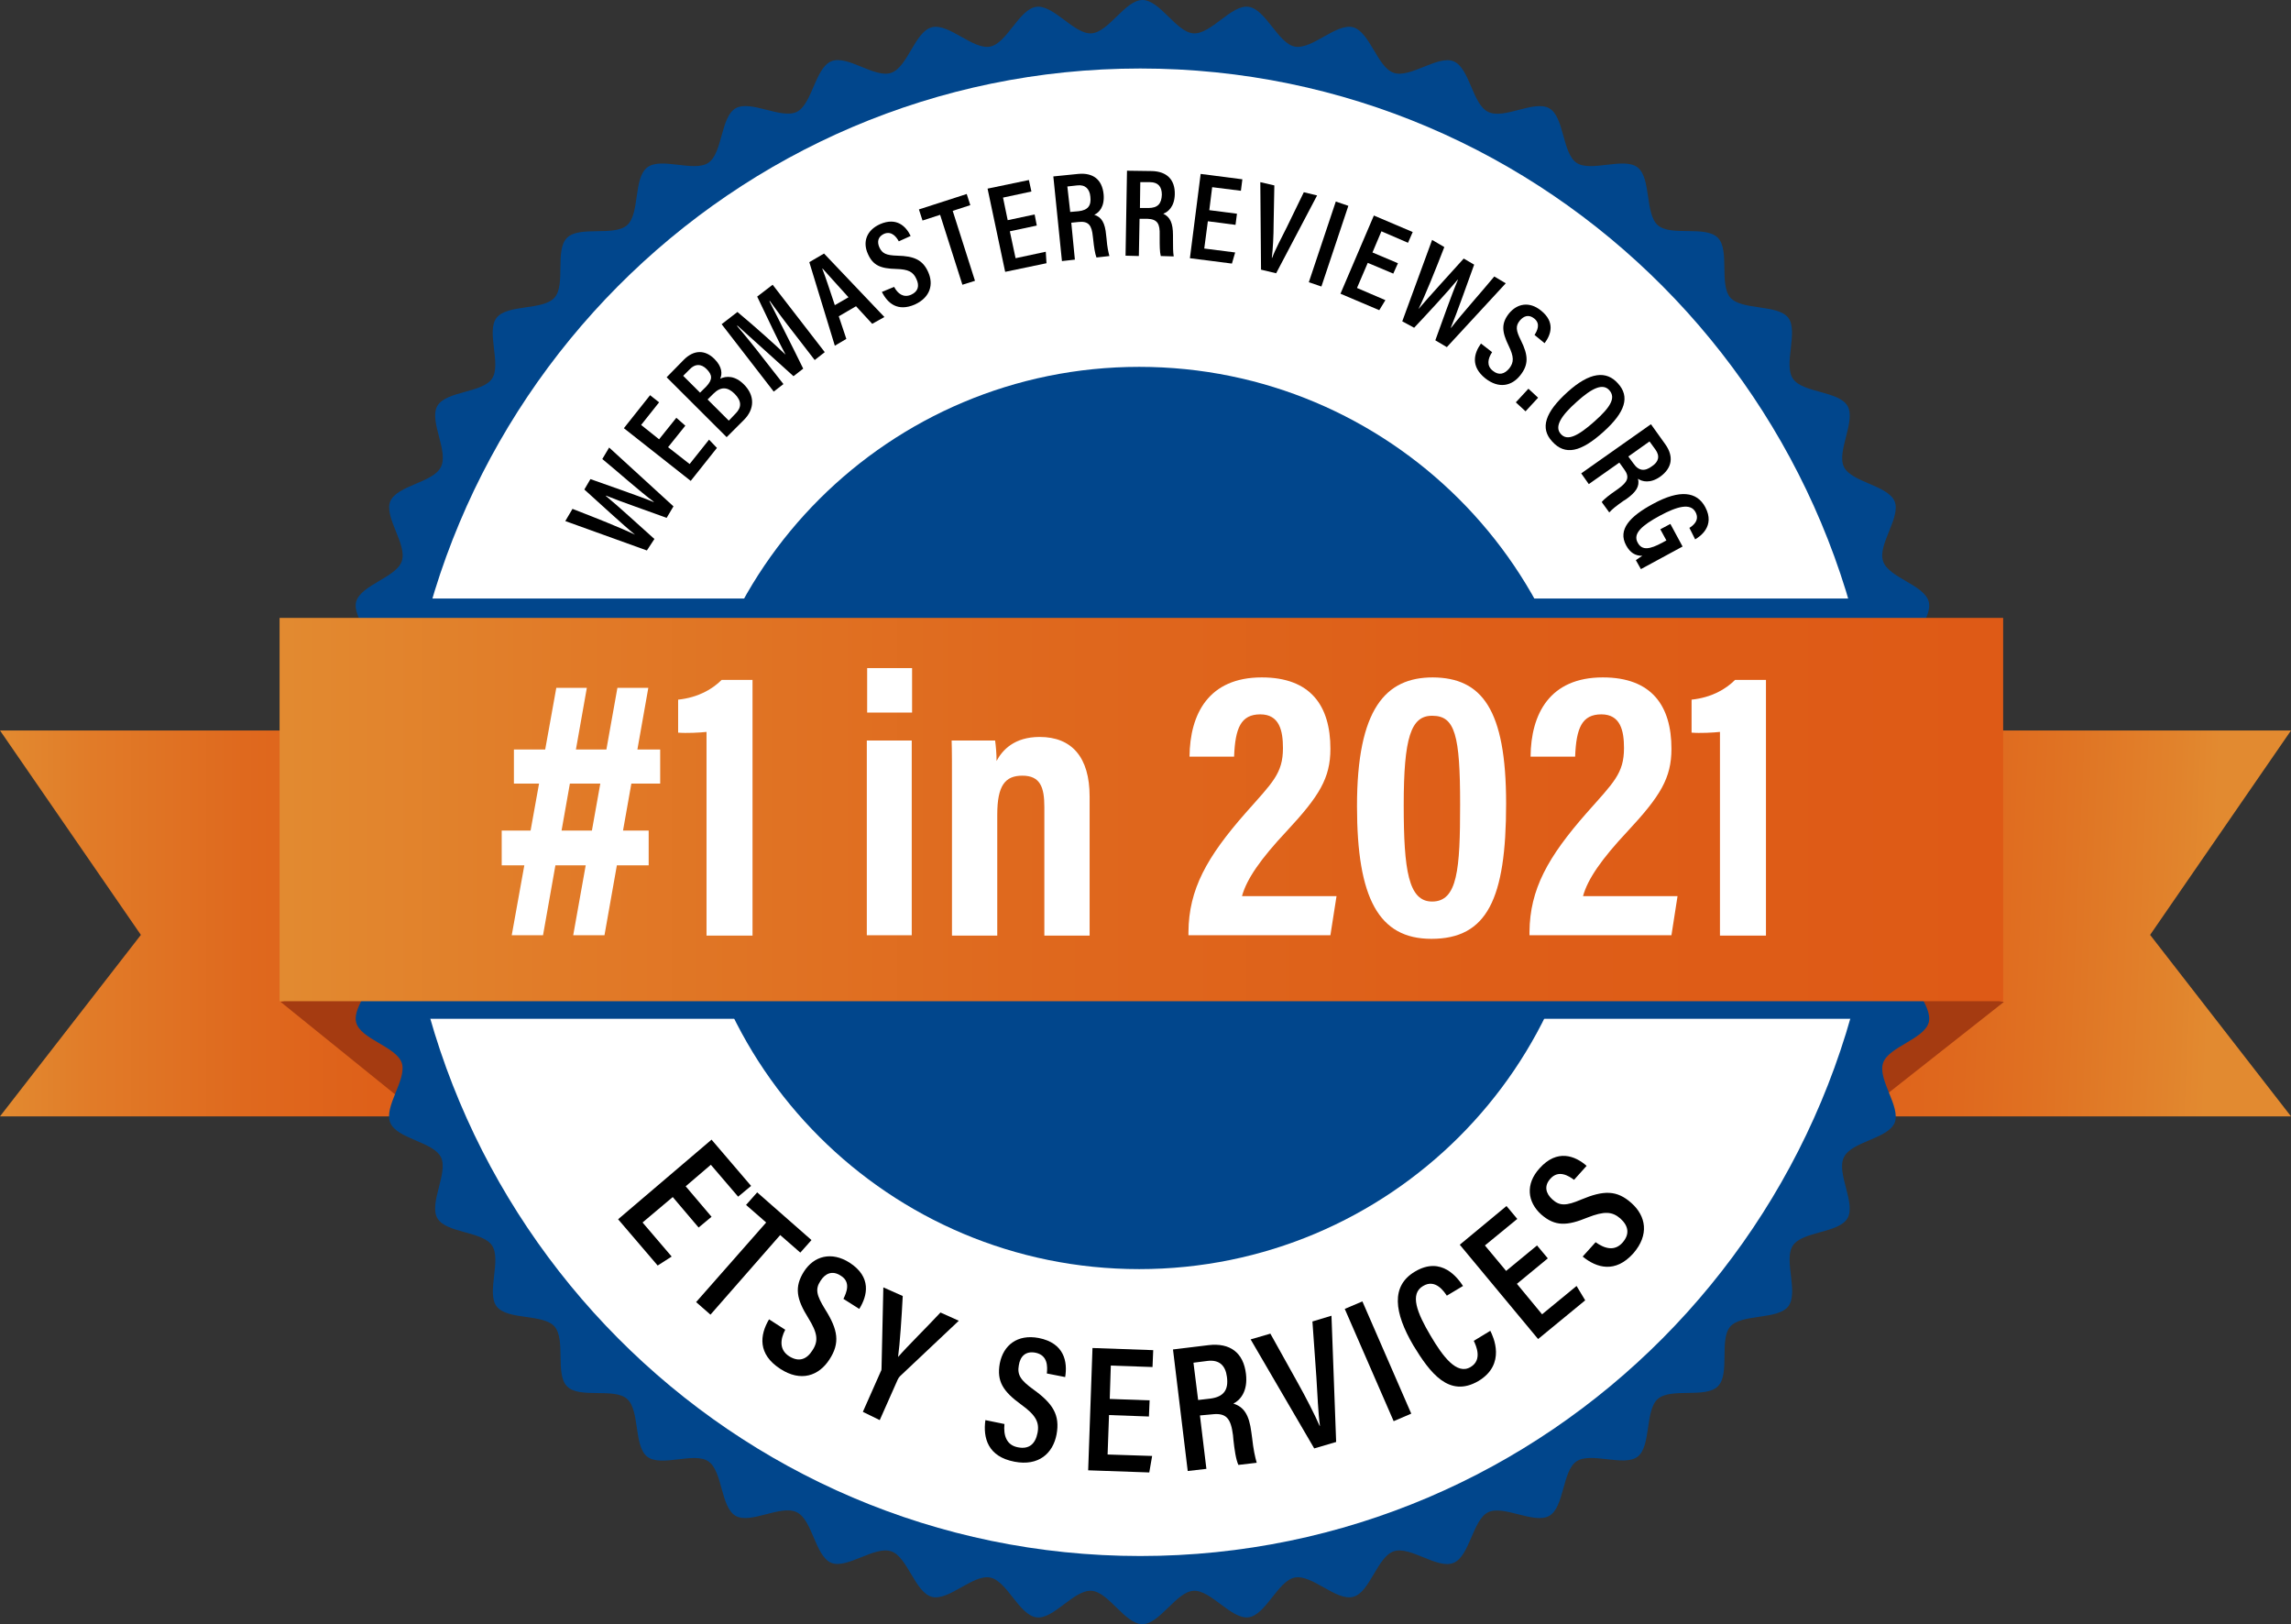 <svg width="79" height="56" viewBox="0 0 79 56" fill="none" xmlns="http://www.w3.org/2000/svg">
<rect x="0" y="0" width="79" height="56" fill="#333333" stroke="none"/>
<path d="M59.123 38.492H79L74.142 32.235L79 25.187H59.123V38.492Z" fill="url(#paint0_linear)"/>
<path d="M19.877 38.492H0L4.858 32.235L0 25.187H19.877V38.492Z" fill="url(#paint1_linear)"/>
<path d="M69.099 34.547L63.795 38.726L63.138 33.15L69.099 34.547Z" fill="#A53B11"/>
<path d="M9.678 34.547L15.081 38.912L15.862 32.507L9.678 34.547Z" fill="#A53B11"/>
<path d="M67.451 28.006C67.451 28.612 66.335 29.169 66.298 29.762C66.261 30.368 67.29 31.073 67.215 31.654C67.141 32.247 65.951 32.668 65.84 33.249C65.728 33.842 66.657 34.671 66.509 35.252C66.348 35.833 65.121 36.093 64.935 36.649C64.737 37.218 65.555 38.17 65.332 38.714C65.096 39.27 63.844 39.357 63.584 39.901C63.312 40.445 64.005 41.484 63.708 42.003C63.411 42.522 62.159 42.448 61.825 42.943C61.49 43.437 62.035 44.563 61.663 45.045C61.292 45.515 60.065 45.292 59.668 45.737C59.272 46.182 59.668 47.382 59.235 47.802C58.813 48.223 57.624 47.839 57.165 48.235C56.719 48.631 56.942 49.855 56.471 50.226C56 50.584 54.86 50.053 54.364 50.386C53.869 50.72 53.943 51.969 53.423 52.266C52.902 52.563 51.849 51.883 51.316 52.142C50.783 52.402 50.684 53.651 50.126 53.886C49.569 54.121 48.627 53.292 48.057 53.49C47.487 53.688 47.239 54.912 46.657 55.06C46.074 55.209 45.244 54.281 44.649 54.393C44.067 54.504 43.645 55.691 43.05 55.765C42.456 55.839 41.749 54.813 41.154 54.85C40.56 54.887 39.989 56 39.395 56C38.788 56 38.23 54.887 37.635 54.85C37.028 54.813 36.322 55.852 35.739 55.765C35.144 55.691 34.723 54.504 34.14 54.393C33.546 54.281 32.715 55.209 32.133 55.06C31.55 54.9 31.29 53.675 30.733 53.49C30.163 53.292 29.208 54.108 28.663 53.886C28.105 53.651 28.019 52.402 27.474 52.142C26.928 51.87 25.887 52.563 25.367 52.266C24.846 51.969 24.921 50.72 24.425 50.386C23.929 50.053 22.802 50.597 22.318 50.226C21.847 49.855 22.07 48.631 21.624 48.235C21.178 47.839 19.976 48.235 19.555 47.802C19.134 47.382 19.518 46.195 19.121 45.737C18.725 45.292 17.498 45.527 17.126 45.045C16.767 44.575 17.299 43.437 16.965 42.943C16.63 42.448 15.379 42.522 15.081 42.003C14.784 41.484 15.466 40.433 15.205 39.901C14.945 39.369 13.693 39.27 13.458 38.714C13.223 38.158 14.04 37.218 13.854 36.649C13.656 36.08 12.429 35.833 12.281 35.252C12.132 34.671 13.061 33.842 12.95 33.249C12.838 32.668 11.649 32.247 11.574 31.654C11.5 31.06 12.528 30.355 12.491 29.762C12.454 29.169 11.339 28.6 11.339 28.006C11.339 27.4 12.454 26.844 12.491 26.238C12.528 25.632 11.488 24.927 11.574 24.346C11.649 23.753 12.838 23.332 12.95 22.751C13.061 22.158 12.132 21.329 12.281 20.748C12.442 20.167 13.669 19.907 13.854 19.351C14.053 18.782 13.235 17.83 13.458 17.286C13.693 16.73 14.945 16.643 15.205 16.099C15.478 15.555 14.784 14.516 15.081 13.997C15.379 13.478 16.63 13.552 16.965 13.057C17.299 12.563 16.754 11.425 17.126 10.955C17.498 10.485 18.725 10.708 19.121 10.263C19.518 9.818 19.121 8.618 19.555 8.198C19.976 7.777 21.166 8.161 21.624 7.765C22.07 7.369 21.835 6.145 22.318 5.774C22.789 5.403 23.929 5.947 24.425 5.614C24.921 5.28 24.846 4.031 25.367 3.734C25.887 3.437 26.941 4.117 27.474 3.858C28.006 3.598 28.105 2.349 28.663 2.114C29.221 1.879 30.163 2.708 30.733 2.51C31.303 2.312 31.55 1.088 32.133 0.94C32.715 0.791 33.546 1.719 34.14 1.607C34.723 1.496 35.144 0.309 35.739 0.235C36.334 0.161 37.04 1.187 37.635 1.15C38.23 1.113 38.8 0 39.395 0C40.002 0 40.56 1.113 41.154 1.15C41.762 1.187 42.468 0.148 43.05 0.235C43.645 0.309 44.067 1.496 44.649 1.607C45.244 1.719 46.074 0.791 46.657 0.94C47.239 1.1 47.499 2.325 48.057 2.51C48.627 2.708 49.581 1.892 50.126 2.114C50.684 2.349 50.771 3.598 51.316 3.858C51.861 4.13 52.902 3.437 53.423 3.734C53.943 4.031 53.869 5.28 54.364 5.614C54.86 5.947 56 5.403 56.471 5.774C56.942 6.145 56.719 7.369 57.165 7.765C57.611 8.161 58.813 7.765 59.235 8.198C59.656 8.618 59.272 9.805 59.668 10.263C60.065 10.708 61.292 10.485 61.663 10.955C62.023 11.425 61.49 12.563 61.825 13.057C62.159 13.552 63.411 13.478 63.708 13.997C64.005 14.516 63.324 15.567 63.584 16.099C63.844 16.631 65.096 16.73 65.332 17.286C65.555 17.842 64.737 18.782 64.935 19.351C65.121 19.92 66.36 20.167 66.509 20.748C66.657 21.329 65.728 22.158 65.84 22.751C65.951 23.332 67.141 23.753 67.215 24.346C67.29 24.94 66.261 25.645 66.298 26.238C66.335 26.831 67.451 27.4 67.451 28.006Z" fill="#01468C"/>
<path d="M64.799 28.006C64.799 42.164 53.398 53.651 39.32 53.651C25.255 53.651 13.842 42.164 13.842 28.006C13.842 13.848 25.243 2.362 39.32 2.362C53.385 2.362 64.799 13.836 64.799 28.006Z" fill="white"/>
<path d="M54.873 28.204C54.873 36.797 47.896 43.759 39.283 43.759C30.671 43.759 23.694 36.797 23.694 28.204C23.694 19.61 30.671 12.649 39.283 12.649C47.896 12.649 54.873 19.61 54.873 28.204Z" fill="#01468C"/>
<path d="M65.059 20.637H13.693V35.128H65.059V20.637Z" fill="#01468C"/>
<path d="M69.074 21.305H9.641V34.522H69.074V21.305Z" fill="url(#paint2_linear)"/>
<path d="M24.09 42.325L23.198 41.274L22.157 42.151L23.161 43.326L22.678 43.635L21.314 42.04L24.536 39.295L25.9 40.89L25.453 41.261L24.512 40.161L23.644 40.903L24.536 41.954L24.09 42.325Z" fill="black"/>
<path d="M26.42 42.151L25.726 41.546L26.11 41.113L27.982 42.757L27.597 43.19L26.903 42.584L24.499 45.329L24.004 44.896L26.42 42.151Z" fill="black"/>
<path d="M27.077 45.849C26.903 46.182 26.866 46.541 27.213 46.764C27.548 46.974 27.82 46.875 28.019 46.553C28.229 46.232 28.192 45.96 27.87 45.441C27.461 44.785 27.387 44.377 27.721 43.845C28.068 43.301 28.675 43.141 29.295 43.536C30.063 44.031 29.915 44.674 29.63 45.131L29.084 44.785C29.183 44.575 29.357 44.204 28.985 43.981C28.7 43.796 28.452 43.907 28.291 44.167C28.105 44.451 28.155 44.661 28.452 45.144C28.898 45.849 28.973 46.306 28.601 46.875C28.242 47.431 27.622 47.666 26.903 47.196C26.123 46.689 26.197 46.034 26.519 45.49L27.077 45.849Z" fill="black"/>
<path d="M29.754 48.68L30.373 47.283C30.398 47.246 30.398 47.209 30.398 47.159L30.46 44.389L31.129 44.686C31.092 45.416 31.03 46.343 30.968 46.788C31.303 46.405 31.959 45.762 32.43 45.255L33.062 45.539L31.03 47.456C31.005 47.481 30.98 47.518 30.956 47.567L30.336 48.965L29.754 48.68Z" fill="black"/>
<path d="M34.636 49.1C34.599 49.484 34.698 49.83 35.107 49.904C35.491 49.978 35.702 49.781 35.776 49.41C35.85 49.039 35.714 48.791 35.218 48.433C34.587 47.975 34.364 47.629 34.475 47.011C34.599 46.38 35.082 45.997 35.813 46.133C36.706 46.306 36.817 46.961 36.73 47.481L36.098 47.357C36.123 47.122 36.136 46.726 35.702 46.64C35.367 46.578 35.181 46.764 35.132 47.073C35.07 47.407 35.194 47.592 35.64 47.913C36.309 48.396 36.557 48.791 36.433 49.459C36.309 50.114 35.813 50.559 34.983 50.399C34.066 50.226 33.893 49.583 33.979 48.965L34.636 49.1Z" fill="black"/>
<path d="M39.618 48.841L38.242 48.791L38.193 50.151L39.729 50.201L39.63 50.77L37.523 50.696L37.672 46.479L39.766 46.553L39.742 47.135L38.304 47.085L38.267 48.235L39.642 48.284L39.618 48.841Z" fill="black"/>
<path d="M41.377 48.804L41.6 50.646L40.956 50.72L40.448 46.529L41.675 46.38C42.418 46.294 42.877 46.64 42.964 47.369C43.038 47.988 42.753 48.284 42.53 48.396C42.889 48.507 43.075 48.779 43.15 49.385L43.174 49.558C43.224 50.003 43.273 50.213 43.335 50.436L42.703 50.51C42.617 50.325 42.567 49.978 42.53 49.632L42.517 49.484C42.443 48.915 42.294 48.705 41.786 48.767L41.377 48.804ZM41.315 48.272L41.737 48.223C42.208 48.161 42.369 47.913 42.307 47.468C42.257 47.085 42.047 46.875 41.638 46.924L41.154 46.986L41.315 48.272Z" fill="black"/>
<path d="M45.318 49.941L43.125 46.182L43.806 45.984L44.736 47.654C45.021 48.161 45.331 48.767 45.504 49.162H45.516C45.455 48.754 45.43 48.062 45.392 47.481L45.256 45.564L45.913 45.366L46.074 49.719L45.318 49.941Z" fill="black"/>
<path d="M46.979 44.872L48.664 48.742L48.057 49.002L46.371 45.131L46.979 44.872Z" fill="black"/>
<path d="M51.39 45.886C51.489 46.084 51.948 47.036 50.981 47.617C49.965 48.21 49.309 47.332 48.738 46.393C48.069 45.255 47.958 44.34 48.788 43.846C49.717 43.289 50.275 44.08 50.449 44.34L49.891 44.674C49.804 44.55 49.507 44.08 49.073 44.34C48.602 44.612 48.862 45.267 49.333 46.059C49.755 46.776 50.238 47.419 50.709 47.135C51.13 46.887 50.895 46.393 50.82 46.232L51.39 45.886Z" fill="black"/>
<path d="M53.373 43.388L52.307 44.266L53.175 45.317L54.364 44.34L54.662 44.835L53.038 46.17L50.337 42.918L51.948 41.583L52.32 42.028L51.204 42.943L51.935 43.821L53.001 42.943L53.373 43.388Z" fill="black"/>
<path d="M55.021 42.831C55.331 43.054 55.678 43.153 55.95 42.844C56.211 42.547 56.149 42.263 55.876 42.015C55.591 41.768 55.319 41.756 54.748 41.978C54.03 42.275 53.621 42.288 53.15 41.879C52.667 41.447 52.592 40.828 53.088 40.284C53.695 39.604 54.315 39.852 54.711 40.198L54.278 40.68C54.092 40.544 53.745 40.322 53.46 40.643C53.237 40.89 53.299 41.15 53.534 41.36C53.782 41.583 54.005 41.583 54.525 41.36C55.294 41.039 55.752 41.026 56.26 41.484C56.756 41.929 56.88 42.572 56.322 43.215C55.703 43.907 55.058 43.722 54.575 43.326L55.021 42.831Z" fill="black"/>
<path d="M17.3 28.637H22.368V29.836H17.3V28.637V28.637ZM19.183 23.716H20.236L18.725 32.247H17.646L19.183 23.716ZM17.721 25.842H22.765V27.017H17.721V25.842V25.842ZM21.29 23.716H22.356L20.844 32.247H19.766L21.29 23.716Z" fill="white"/>
<path d="M24.363 32.247V25.236C24.14 25.261 23.669 25.286 23.384 25.261V24.124C24.078 24.049 24.561 23.765 24.884 23.444H25.949V32.26H24.363V32.247Z" fill="white"/>
<path d="M29.89 25.533H31.439V32.247H29.89V25.533ZM29.902 23.036H31.451V24.569H29.902V23.036Z" fill="white"/>
<path d="M32.827 27.623C32.827 26.238 32.827 25.879 32.815 25.533H34.314C34.339 25.706 34.364 25.978 34.364 26.238C34.562 25.867 34.971 25.41 35.85 25.41C36.953 25.41 37.573 26.102 37.573 27.462V32.26H36.012V27.821C36.012 27.153 35.875 26.745 35.256 26.745C34.661 26.745 34.388 27.079 34.388 28.093V32.26H32.827V27.623V27.623Z" fill="white"/>
<path d="M40.981 32.247V32.136C40.993 30.665 41.613 29.552 42.951 28.031C43.881 26.98 44.24 26.671 44.24 25.793C44.24 25.187 44.116 24.631 43.459 24.631C42.79 24.631 42.592 25.101 42.555 26.09H41.018C41.031 24.618 41.675 23.357 43.509 23.357C45.194 23.357 45.876 24.334 45.876 25.818C45.876 26.831 45.492 27.45 44.364 28.662C43.472 29.614 42.989 30.306 42.827 30.899H46.087L45.876 32.247H40.981V32.247Z" fill="white"/>
<path d="M51.935 27.709C51.935 30.998 51.279 32.371 49.358 32.371C47.536 32.371 46.793 30.961 46.793 27.796C46.793 24.433 47.784 23.357 49.407 23.357C51.093 23.369 51.935 24.445 51.935 27.709ZM48.404 27.759C48.404 29.997 48.565 31.085 49.383 31.085C50.263 31.085 50.349 29.972 50.349 27.734C50.349 25.36 50.176 24.68 49.395 24.68C48.651 24.668 48.404 25.434 48.404 27.759Z" fill="white"/>
<path d="M52.741 32.247V32.136C52.753 30.665 53.373 29.552 54.711 28.031C55.641 26.98 56 26.671 56 25.793C56 25.187 55.876 24.631 55.219 24.631C54.55 24.631 54.352 25.101 54.315 26.09H52.778C52.791 24.618 53.435 23.357 55.269 23.357C56.954 23.357 57.636 24.334 57.636 25.818C57.636 26.831 57.252 27.45 56.124 28.662C55.232 29.614 54.748 30.306 54.587 30.899H57.846L57.636 32.247H52.741V32.247Z" fill="white"/>
<path d="M59.309 32.247V25.236C59.086 25.261 58.615 25.286 58.33 25.261V24.124C59.024 24.049 59.507 23.765 59.829 23.444H60.895V32.26H59.309V32.247Z" fill="white"/>
<path d="M22.306 18.98L19.493 17.966L19.741 17.546C20.509 17.842 21.439 18.213 21.897 18.436C21.5 18.114 20.645 17.323 20.15 16.878L20.36 16.519C20.943 16.73 22.07 17.113 22.541 17.311V17.298C22.07 16.952 21.24 16.21 20.769 15.827L21.005 15.431L23.223 17.459L22.988 17.855C22.38 17.632 21.377 17.286 20.893 17.088V17.101C21.315 17.447 22.108 18.176 22.566 18.584L22.306 18.98Z" fill="black"/>
<path d="M23.632 14.677L23.037 15.419L23.78 16L24.45 15.159L24.722 15.444L23.818 16.581L21.513 14.764L22.417 13.626L22.727 13.873L22.108 14.652L22.727 15.147L23.322 14.405L23.632 14.677Z" fill="black"/>
<path d="M22.988 13.008L23.582 12.402C23.929 12.056 24.314 12.056 24.636 12.377C24.908 12.649 24.908 12.896 24.834 13.057C25.045 12.958 25.342 12.946 25.652 13.255C26.036 13.638 26.024 14.108 25.652 14.479L25.057 15.073L22.988 13.008ZM24.351 13.329C24.586 13.082 24.561 12.921 24.363 12.723C24.177 12.538 23.966 12.538 23.781 12.736L23.558 12.958L24.14 13.539L24.351 13.329ZM25.131 14.504L25.367 14.257C25.578 14.046 25.578 13.824 25.33 13.576C25.094 13.342 24.859 13.317 24.599 13.576L24.4 13.774L25.131 14.504Z" fill="black"/>
<path d="M27.387 11.499C27.065 11.091 26.73 10.634 26.544 10.374L26.532 10.386C26.779 10.881 27.275 11.845 27.697 12.711L27.362 12.971C26.718 12.389 25.85 11.611 25.429 11.227L25.416 11.24C25.64 11.499 26.036 11.982 26.346 12.389L27.015 13.243L26.68 13.502L24.884 11.178L25.429 10.757C26.098 11.314 26.792 11.944 27.089 12.229C26.904 11.895 26.47 10.98 26.11 10.226L26.643 9.818L28.44 12.142L28.093 12.414L27.387 11.499Z" fill="black"/>
<path d="M28.923 10.906L29.184 11.685L28.787 11.92L27.907 9.039L28.415 8.742L30.497 10.931L30.076 11.165L29.518 10.559L28.923 10.906ZM29.258 10.25C28.837 9.781 28.539 9.459 28.366 9.261H28.353C28.453 9.509 28.601 9.966 28.787 10.522L29.258 10.25Z" fill="black"/>
<path d="M30.832 9.892C30.956 10.127 31.154 10.275 31.414 10.164C31.662 10.053 31.712 9.855 31.6 9.62C31.488 9.373 31.327 9.286 30.906 9.274C30.361 9.261 30.101 9.15 29.927 8.754C29.741 8.346 29.878 7.938 30.348 7.728C30.918 7.481 31.241 7.802 31.402 8.136L30.993 8.321C30.918 8.185 30.757 7.951 30.485 8.062C30.274 8.161 30.237 8.334 30.324 8.532C30.423 8.742 30.559 8.804 30.943 8.816C31.526 8.828 31.823 8.964 32.009 9.385C32.195 9.805 32.083 10.25 31.55 10.498C30.956 10.757 30.609 10.461 30.41 10.065L30.832 9.892Z" fill="black"/>
<path d="M32.418 7.407L31.811 7.604L31.687 7.221L33.335 6.689L33.459 7.073L32.852 7.271L33.62 9.682L33.186 9.818L32.418 7.407Z" fill="black"/>
<path d="M35.751 7.777L34.822 7.975L35.02 8.903L36.061 8.68L36.086 9.076L34.661 9.373L34.054 6.504L35.479 6.207L35.566 6.603L34.587 6.813L34.748 7.592L35.677 7.394L35.751 7.777Z" fill="black"/>
<path d="M36.941 7.679L37.065 8.952L36.619 9.002L36.322 6.083L37.177 5.997C37.697 5.947 38.007 6.195 38.056 6.702C38.094 7.134 37.895 7.332 37.734 7.407C37.982 7.481 38.106 7.679 38.143 8.111L38.156 8.223C38.18 8.532 38.218 8.68 38.255 8.828L37.809 8.878C37.759 8.754 37.722 8.507 37.697 8.26L37.685 8.161C37.648 7.765 37.536 7.617 37.189 7.654L36.941 7.679ZM36.904 7.308L37.189 7.283C37.524 7.246 37.635 7.085 37.598 6.776C37.573 6.516 37.424 6.356 37.139 6.393L36.805 6.43L36.904 7.308Z" fill="black"/>
<path d="M39.295 7.543L39.271 8.828L38.812 8.816L38.862 5.886L39.717 5.898C40.237 5.91 40.522 6.195 40.51 6.702C40.498 7.134 40.275 7.308 40.113 7.369C40.349 7.481 40.448 7.691 40.448 8.111V8.223C40.448 8.532 40.448 8.68 40.473 8.841L40.027 8.828C39.989 8.692 39.989 8.457 39.989 8.21V8.111C40.002 7.716 39.915 7.555 39.556 7.543H39.295ZM39.308 7.172H39.593C39.928 7.172 40.051 7.023 40.064 6.714C40.064 6.442 39.94 6.281 39.655 6.281H39.32L39.308 7.172Z" fill="black"/>
<path d="M42.604 7.753L41.65 7.629L41.526 8.569L42.592 8.705L42.48 9.088L41.031 8.903L41.402 5.997L42.84 6.182L42.79 6.578L41.799 6.454L41.7 7.246L42.654 7.369L42.604 7.753Z" fill="black"/>
<path d="M43.484 9.298L43.459 6.281L43.943 6.393L43.918 7.716C43.918 8.124 43.893 8.594 43.856 8.89H43.868C43.967 8.618 44.19 8.198 44.376 7.827L44.959 6.628L45.417 6.739L44.005 9.422L43.484 9.298Z" fill="black"/>
<path d="M46.495 7.097L45.566 9.879L45.132 9.731L46.062 6.949L46.495 7.097Z" fill="black"/>
<path d="M48.044 9.434L47.164 9.063L46.793 9.929L47.772 10.349L47.561 10.695L46.223 10.127L47.375 7.431L48.714 8L48.552 8.371L47.635 7.975L47.326 8.705L48.205 9.076L48.044 9.434Z" fill="black"/>
<path d="M48.354 11.079L49.383 8.272L49.804 8.519C49.507 9.286 49.135 10.213 48.912 10.658C49.246 10.263 50.027 9.41 50.473 8.915L50.833 9.125C50.622 9.706 50.225 10.832 50.027 11.301H50.04C50.399 10.832 51.142 10.003 51.527 9.533L51.923 9.768L49.891 11.969L49.494 11.734C49.717 11.128 50.064 10.127 50.275 9.645H50.263C49.916 10.065 49.184 10.856 48.763 11.301L48.354 11.079Z" fill="black"/>
<path d="M51.452 12.142C51.304 12.365 51.254 12.612 51.477 12.785C51.688 12.958 51.886 12.896 52.047 12.699C52.208 12.488 52.208 12.303 52.022 11.92C51.787 11.437 51.762 11.153 52.035 10.807C52.32 10.461 52.741 10.386 53.138 10.708C53.633 11.104 53.485 11.536 53.262 11.833L52.915 11.549C53.001 11.413 53.138 11.165 52.902 10.98C52.716 10.832 52.543 10.893 52.407 11.054C52.258 11.24 52.27 11.388 52.444 11.734C52.704 12.254 52.716 12.575 52.419 12.946C52.134 13.305 51.688 13.416 51.217 13.045C50.709 12.637 50.82 12.192 51.068 11.845L51.452 12.142Z" fill="black"/>
<path d="M52.27 13.873L52.704 13.403L53.038 13.713L52.605 14.182L52.27 13.873Z" fill="black"/>
<path d="M55.294 14.887C54.513 15.592 53.968 15.716 53.522 15.221C53.1 14.764 53.274 14.22 54.054 13.515C54.823 12.822 55.393 12.773 55.789 13.218C56.211 13.675 56.05 14.207 55.294 14.887ZM55.492 13.453C55.269 13.206 54.897 13.379 54.377 13.848C53.819 14.343 53.596 14.714 53.819 14.961C54.042 15.221 54.414 15.036 54.984 14.529C55.541 14.034 55.727 13.713 55.492 13.453Z" fill="black"/>
<path d="M55.839 15.95L54.786 16.692L54.525 16.322L56.929 14.627L57.425 15.32C57.723 15.74 57.661 16.136 57.252 16.433C56.905 16.68 56.62 16.606 56.483 16.507C56.545 16.767 56.421 16.965 56.074 17.212L55.975 17.274C55.715 17.459 55.603 17.546 55.492 17.669L55.232 17.311C55.319 17.199 55.517 17.051 55.715 16.915L55.802 16.853C56.124 16.618 56.211 16.457 56 16.173L55.839 15.95ZM56.149 15.74L56.322 15.975C56.508 16.247 56.719 16.26 56.967 16.074C57.19 15.926 57.252 15.728 57.078 15.493L56.88 15.221L56.149 15.74Z" fill="black"/>
<path d="M56.583 19.623L56.409 19.314C56.483 19.264 56.545 19.215 56.632 19.165C56.384 19.165 56.211 19.054 56.075 18.807C55.777 18.263 56.198 17.805 57.004 17.372C57.933 16.866 58.516 16.952 58.801 17.484C59.16 18.151 58.602 18.51 58.454 18.597L58.255 18.201C58.355 18.139 58.627 17.954 58.466 17.657C58.293 17.335 57.834 17.459 57.239 17.78C56.62 18.114 56.298 18.399 56.471 18.708C56.62 18.992 56.892 18.943 57.326 18.708L57.462 18.634L57.252 18.25L57.599 18.065L58.02 18.844L56.583 19.623Z" fill="black"/>
<defs>
<linearGradient id="paint0_linear" x1="76.352" y1="32.151" x2="56.494" y2="31.29" gradientUnits="userSpaceOnUse">
<stop offset="0.003" stop-color="#E28A30"/>
<stop offset="0.073" stop-color="#E1832C"/>
<stop offset="0.295" stop-color="#E07122"/>
<stop offset="0.429" stop-color="#DF691E"/>
<stop offset="0.7" stop-color="#DE5E18"/>
<stop offset="1" stop-color="#DE5A16"/>
</linearGradient>
<linearGradient id="paint1_linear" x1="-0.003" y1="31.837" x2="19.874" y2="31.837" gradientUnits="userSpaceOnUse">
<stop offset="0.003" stop-color="#E28A30"/>
<stop offset="0.162" stop-color="#E17B28"/>
<stop offset="0.424" stop-color="#DF691E"/>
<stop offset="0.698" stop-color="#DE5E18"/>
<stop offset="1" stop-color="#DE5A16"/>
</linearGradient>
<linearGradient id="paint2_linear" x1="9.639" y1="27.908" x2="69.067" y2="27.908" gradientUnits="userSpaceOnUse">
<stop offset="0.003" stop-color="#E28A30"/>
<stop offset="0.162" stop-color="#E17B28"/>
<stop offset="0.424" stop-color="#DF691E"/>
<stop offset="0.698" stop-color="#DE5E18"/>
<stop offset="1" stop-color="#DE5A16"/>
</linearGradient>
</defs>
</svg>
